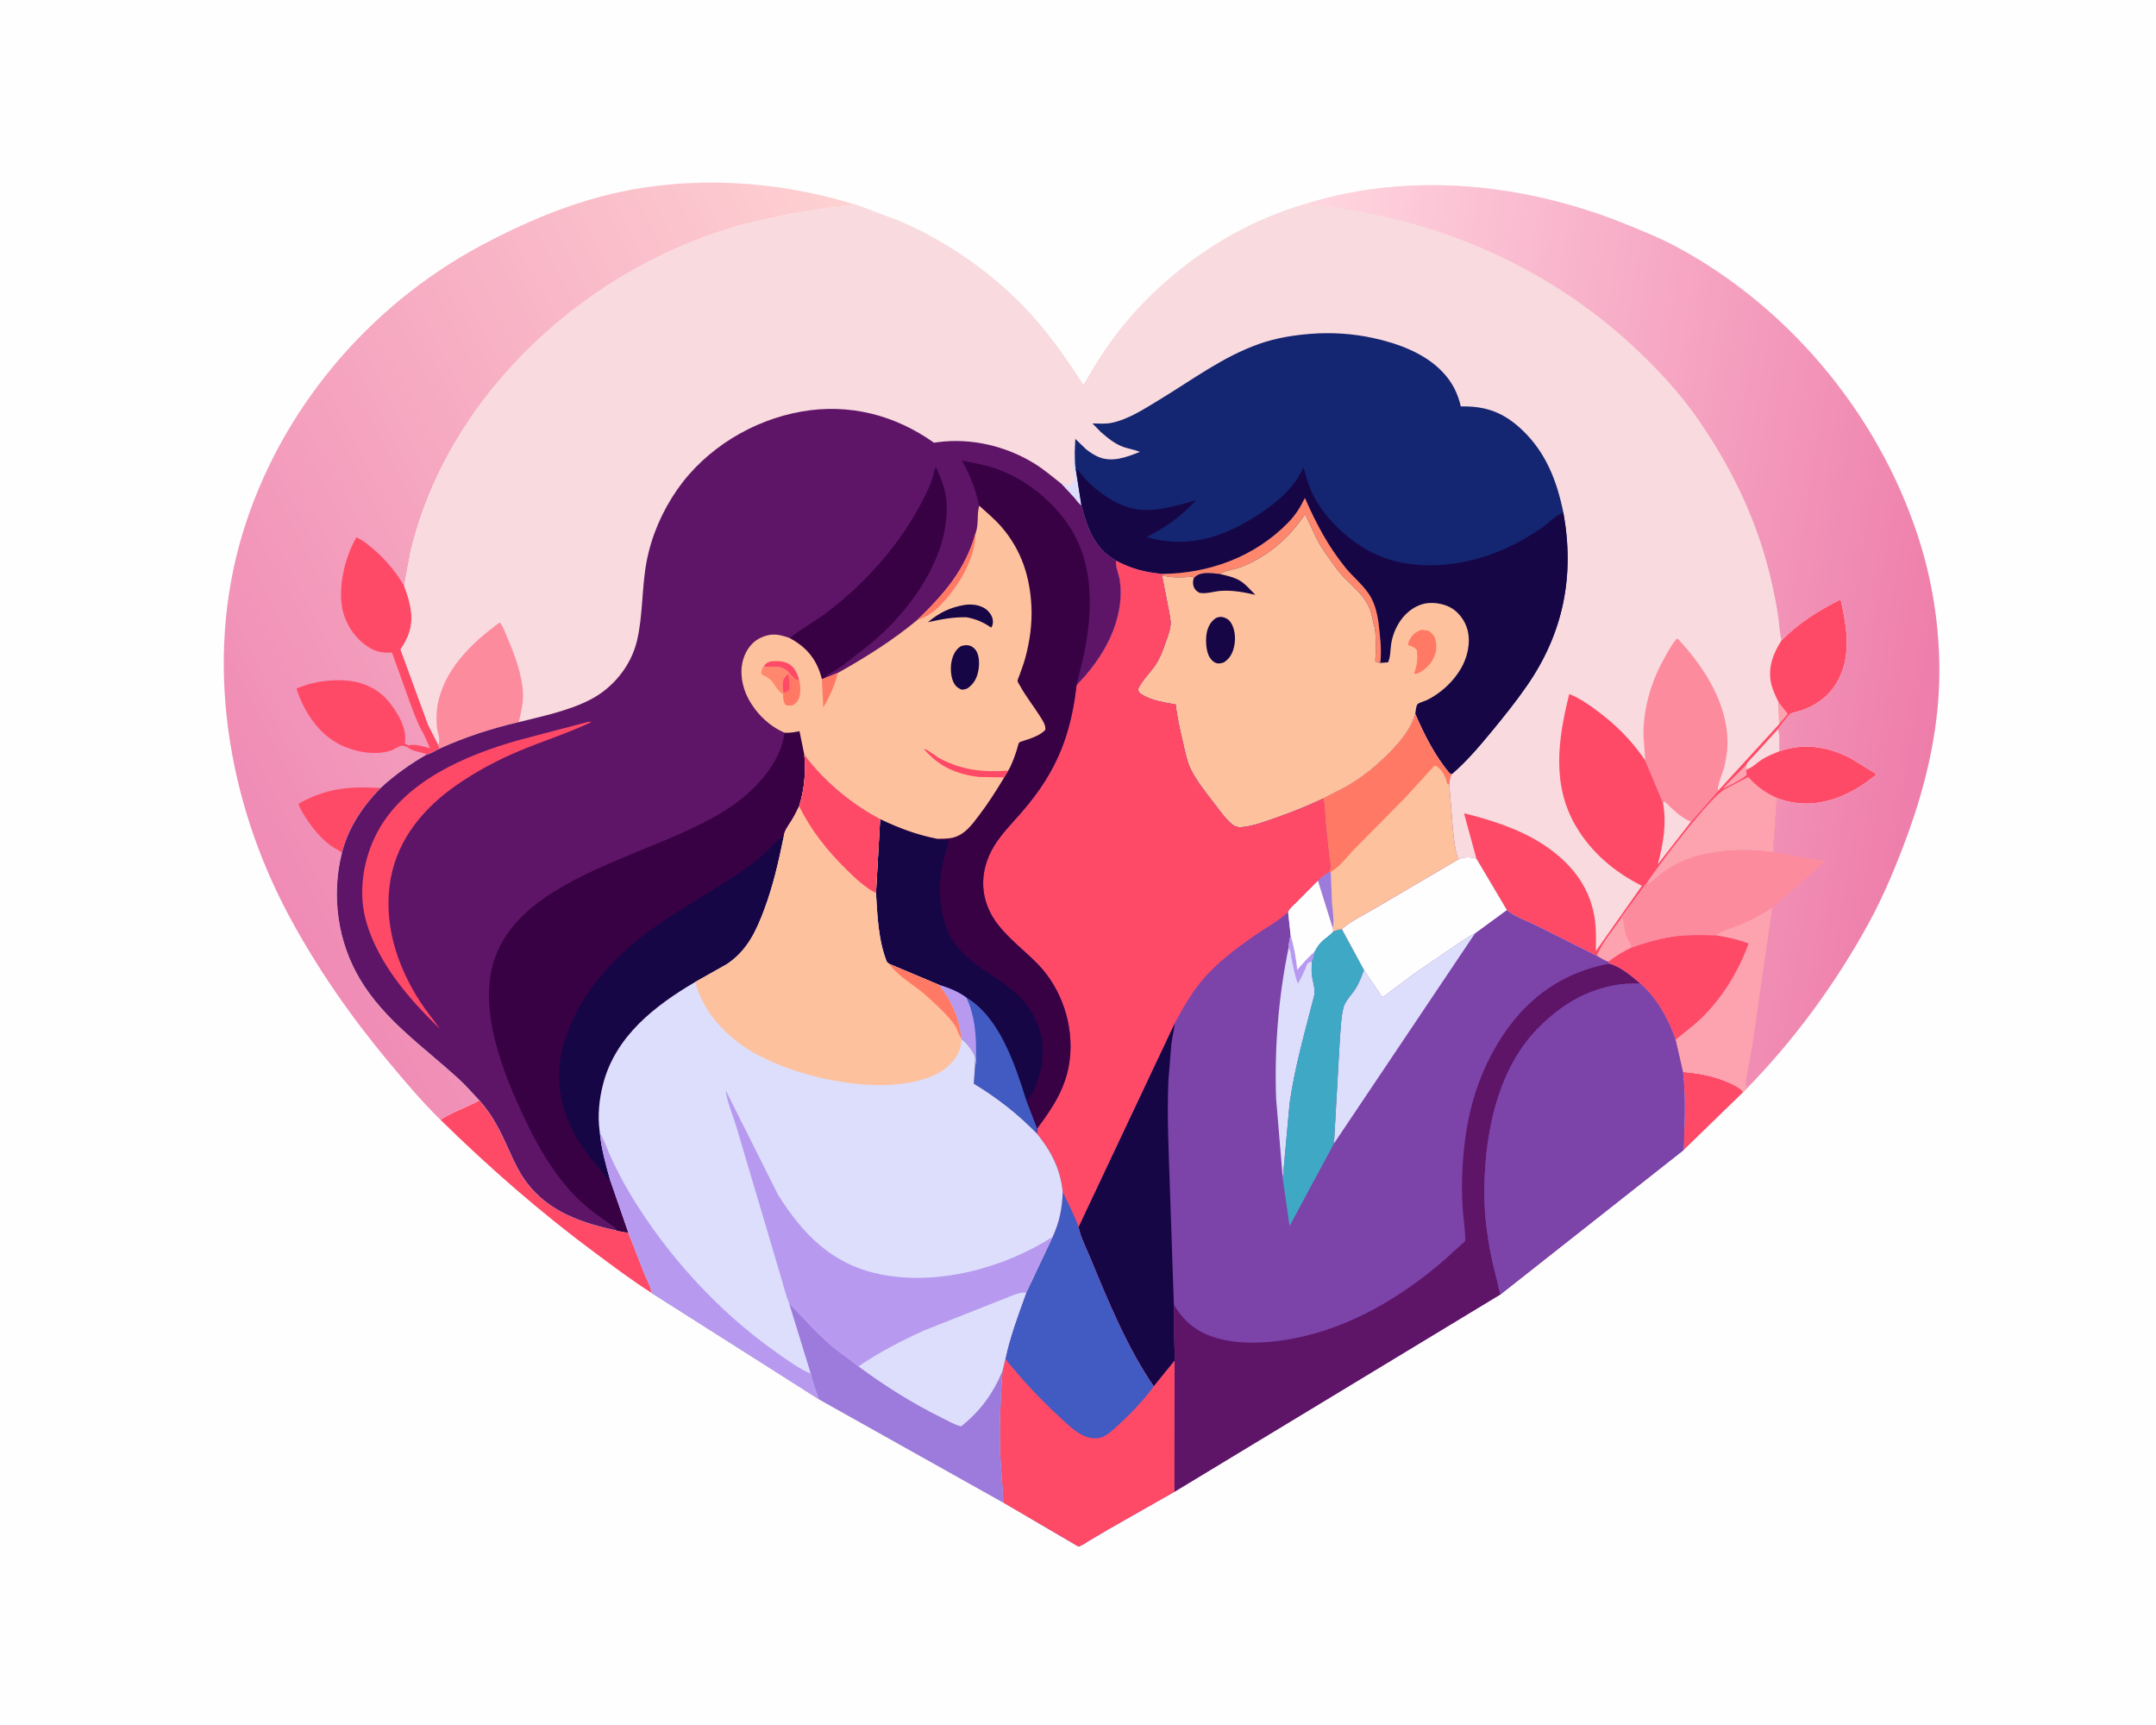 <svg version="1.1" xmlns="http://www.w3.org/2000/svg" style="display: block;" viewBox="0 0 2048 1638" width="1280" height="1024">
<defs>
	<linearGradient id="Gradient1" gradientUnits="userSpaceOnUse" x1="219.806" y1="760.731" x2="912.197" y2="401.603">
		<stop class="stop0" offset="0" stop-opacity="1" stop-color="rgb(240,139,181)"/>
		<stop class="stop1" offset="1" stop-opacity="1" stop-color="rgb(254,209,210)"/>
	</linearGradient>
	<linearGradient id="Gradient2" gradientUnits="userSpaceOnUse" x1="1842.05" y1="654.32" x2="1190.35" y2="548.697">
		<stop class="stop0" offset="0" stop-opacity="1" stop-color="rgb(238,125,170)"/>
		<stop class="stop1" offset="1" stop-opacity="1" stop-color="rgb(255,214,224)"/>
	</linearGradient>
</defs>
<path transform="translate(0,0)" fill="rgb(254,254,254)" d="M -0 -0 L 2048 0 L 2048 1638 L -0 1638 L -0 -0 z"/>
<path transform="translate(0,0)" fill="rgb(254,74,103)" d="M 1598.59 1017.9 C 1613.69 1019.08 1627.31 1021.56 1641.33 1027.61 C 1645.76 1029.52 1651.41 1032.06 1654.79 1035.58 C 1655.37 1036.19 1655.45 1036.51 1655.75 1037.2 L 1599.37 1092.01 C 1600.03 1067.34 1601.53 1042.47 1598.59 1017.9 z"/>
<path transform="translate(0,0)" fill="rgb(254,74,103)" d="M 418.34 1063.31 C 430.098 1055.75 443.242 1051.59 455.38 1044.96 C 468.092 1059 475.626 1074.68 483.288 1091.75 C 488.005 1102.26 492.77 1112.76 499.644 1122.08 C 520.861 1150.86 552.701 1161.37 586.122 1168.69 L 596.909 1170.65 L 612.358 1210.18 C 614.197 1214.74 618.925 1223.09 618.839 1227.76 C 600.568 1216.2 583.26 1203.08 565.9 1190.23 C 513.505 1151.46 464.829 1108.94 418.34 1063.31 z"/>
<path transform="translate(0,0)" fill="url(#Gradient1)" d="M 418.34 1063.31 C 400.856 1046.22 384.994 1027.42 369.364 1008.65 C 333.615 965.732 301.858 920.286 275.29 871.072 C 216.015 761.27 193.869 628.237 230.144 507.443 C 265.232 390.6 349.129 290.76 456.586 233.19 C 496.001 212.073 537.961 194.024 581.617 183.796 C 655.8 166.416 736.552 171.089 809.131 193.139 L 808.014 193.991 C 804.199 196.677 792.649 196.466 787.723 197.094 L 751.394 202.775 L 709.266 212.182 C 560.913 250.989 425.489 372.585 389.791 524.656 L 383.969 556.388 C 389.94 572.04 394.235 588.725 387.129 604.838 C 385.294 608.999 383.08 612.916 380.477 616.647 L 406.628 688.037 L 416.38 707.239 L 417.674 710.798 C 414.385 712.35 408.711 716.018 405.305 716.445 C 389.823 725.337 374.628 736.061 361.552 748.238 C 344.582 765.525 330.797 785.961 324.812 809.782 C 314.631 850.227 320.604 894.106 342.114 930.047 C 365.244 968.695 402.349 994.066 434.929 1023.78 C 442.139 1030.35 448.737 1037.82 455.38 1044.96 C 443.242 1051.59 430.098 1055.75 418.34 1063.31 z"/>
<path transform="translate(0,0)" fill="rgb(254,74,103)" d="M 324.812 809.782 C 321.566 807.038 317.282 805.352 313.827 802.764 C 303.729 795.202 295.17 784.265 288.626 773.559 C 286.848 770.648 284.146 766.5 283.63 763.138 C 310.137 748.263 331.762 746.525 361.552 748.238 C 344.582 765.525 330.797 785.961 324.812 809.782 z"/>
<path transform="translate(0,0)" fill="rgb(254,74,103)" d="M 402.371 696.775 C 397.935 689.893 394.812 681.1 391.749 673.473 L 372.313 619.479 C 365.211 620.327 358.059 619.118 351.824 615.503 C 338.925 608.024 329.307 594.753 325.719 580.314 C 320.461 559.153 327.438 528.687 338.604 510.119 C 342.099 511.862 345.231 513.789 348.339 516.157 C 362.949 527.289 374.622 540.633 383.969 556.388 C 389.94 572.04 394.235 588.725 387.129 604.838 C 385.294 608.999 383.08 612.916 380.477 616.647 L 406.628 688.037 L 416.38 707.239 L 417.674 710.798 C 414.385 712.35 408.711 716.018 405.305 716.445 C 400.048 713.647 391.354 713.67 387.013 709.459 C 385.782 709.1 383.162 707.937 382 707.995 C 379.469 708.12 374.075 711.875 371 712.818 C 355.302 717.634 336.23 713.874 321.917 706.461 C 301.893 696.092 288.32 674.77 281.587 653.787 C 296.961 647.171 314.373 644.686 331 646.391 C 346.197 647.949 360.067 654.713 369.671 666.672 C 377.895 676.913 386.504 691.236 384.672 704.858 L 384.5 705.969 L 387.87 707.781 C 394.16 706.061 402.37 708.911 408.515 710.445 L 402.371 696.775 z"/>
<path transform="translate(0,0)" fill="rgb(249,218,222)" d="M 1244.48 192.163 C 1342.32 162.849 1449.07 174.562 1542.92 212.19 C 1560.06 219.062 1577.27 226.055 1593.54 234.833 C 1703.73 294.277 1789.92 400.843 1825.47 520.791 C 1840.18 570.388 1845.51 624.666 1840.1 676.093 C 1835.38 721.046 1823.07 764.409 1806.82 806.436 C 1797.66 830.154 1787.56 853.688 1775.37 876.031 C 1744.3 932.965 1704.59 987.331 1659.17 1033.72 L 1655.75 1037.2 C 1655.45 1036.51 1655.37 1036.19 1654.79 1035.58 C 1651.41 1032.06 1645.76 1029.52 1641.33 1027.61 C 1627.31 1021.56 1613.69 1019.08 1598.59 1017.9 C 1601.53 1042.47 1600.03 1067.34 1599.37 1092.01 L 1425.39 1229.15 L 1115.51 1416.74 L 1052.65 1452.46 L 1034.73 1463.05 C 1031.58 1464.94 1027.94 1467.71 1024.42 1468.68 L 953.231 1426.99 L 777.91 1328.76 L 618.839 1227.76 C 618.925 1223.09 614.197 1214.74 612.358 1210.18 L 596.909 1170.65 L 586.122 1168.69 C 552.701 1161.37 520.861 1150.86 499.644 1122.08 C 492.77 1112.76 488.005 1102.26 483.288 1091.75 C 475.626 1074.68 468.092 1059 455.38 1044.96 C 448.737 1037.82 442.139 1030.35 434.929 1023.78 C 402.349 994.066 365.244 968.695 342.114 930.047 C 320.604 894.106 314.631 850.227 324.812 809.782 C 330.797 785.961 344.582 765.525 361.552 748.238 C 374.628 736.061 389.823 725.337 405.305 716.445 C 408.711 716.018 414.385 712.35 417.674 710.798 L 416.38 707.239 L 406.628 688.037 L 380.477 616.647 C 383.08 612.916 385.294 608.999 387.129 604.838 C 394.235 588.725 389.94 572.04 383.969 556.388 L 389.791 524.656 C 425.489 372.585 560.913 250.989 709.266 212.182 L 751.394 202.775 L 787.723 197.094 C 792.649 196.466 804.199 196.677 808.014 193.991 L 809.131 193.139 L 810.408 193.408 C 815.163 194.468 819.879 196.782 824.491 198.384 L 855 209.892 C 902.154 230.146 947.018 262.114 981.296 300.44 C 999.188 320.445 1014.6 342.794 1029.19 365.258 C 1039.53 347.284 1050.41 329.799 1063.3 313.5 C 1108.51 256.305 1173.82 211.368 1244.48 192.163 z"/>
<path transform="translate(0,0)" fill="rgb(221,222,252)" d="M 1008.23 459.277 L 1010.46 458.513 L 1014 462.5 C 1016.76 460.99 1018.87 458.219 1021 455.929 C 1020.85 453.79 1020.82 451.529 1020.25 449.46 C 1018.51 443.236 1020.12 435.16 1020.93 428.71 C 1021.14 433.711 1020.75 439.729 1021.75 444.572 L 1027.28 479.856 C 1024.64 478.334 1022.66 474.989 1020.64 472.672 L 1008.23 459.277 z"/>
<path transform="translate(0,0)" fill="rgb(253,139,158)" d="M 416.38 707.239 C 418.908 702.382 415.472 695.706 415.033 690.346 C 414.529 684.211 414.451 677.371 415.377 671.292 C 420.613 636.916 447.827 610.388 474.73 590.997 L 475.771 592.253 C 478.282 595.782 480.129 601.289 481.878 605.313 C 488.787 621.206 496.354 641.632 496.828 659.066 C 497.069 667.929 494.712 677.053 492.843 685.666 C 466.603 691.805 442.236 699.702 417.674 710.798 L 416.38 707.239 z"/>
<path transform="translate(0,0)" fill="rgb(253,139,158)" d="M 1562.79 721.988 C 1562.51 712.518 1560.92 702.983 1561.19 693.523 C 1561.9 668.893 1569.35 645.385 1581.43 624.009 C 1584.51 618.559 1587.9 612.111 1592 607.362 C 1592.53 606.741 1592.82 606.576 1593.41 606.144 C 1619.06 633.376 1642.06 669.212 1640.94 707.943 C 1640.74 714.832 1639.4 721.733 1637.84 728.439 C 1636.84 732.729 1630.37 747.486 1632.27 750.697 L 1606.35 780.172 C 1597.25 776.97 1588.27 767.896 1581.49 761.173 L 1579.52 761.722 L 1562.79 721.988 z"/>
<path transform="translate(0,0)" fill="rgb(254,74,103)" d="M 1692.32 608.017 C 1709.15 591.06 1727.2 579.883 1748.4 569.176 C 1754.52 595.937 1759.39 624.703 1743.93 649.458 C 1735.93 662.271 1724.13 670.286 1710 674.946 C 1707.96 675.62 1702.52 676.532 1701.01 677.708 C 1696.82 680.979 1692.56 688.146 1688.93 692.306 C 1691.23 698.079 1690.19 707.079 1690.27 713.346 C 1713.94 705.309 1735.25 708.676 1757.37 719.683 L 1782.01 734.797 L 1781.93 735.797 C 1761.04 752.93 1736.09 765.159 1708.5 762.686 C 1701.59 762.066 1694.36 760.314 1687.93 757.734 L 1684.3 809.195 C 1649.41 804.787 1607.31 806.951 1578.3 829.536 C 1574.53 832.47 1568.01 839.233 1563.47 839.642 L 1541.85 869.01 C 1541.43 869.647 1540.61 870.201 1540.65 870.966 C 1541.46 872.33 1541.99 873.369 1542.27 874.956 C 1543.01 879.156 1543.24 883.56 1544.67 887.607 C 1546.12 891.719 1548.57 895.465 1550.2 899.534 C 1542.18 903.366 1534.91 907.763 1527.86 913.17 C 1524.19 912.309 1520.14 909.423 1516.8 907.605 L 1459.75 879.012 C 1450.53 874.518 1439.36 870.646 1431.39 864.207 L 1402.47 815.451 L 1390.8 772.755 L 1391.77 772.481 C 1415.82 778.527 1440.45 786.354 1461.74 799.272 C 1486.04 814.022 1506.22 835.071 1513.05 863.396 L 1513.41 864.925 C 1516.5 877.504 1516.12 890.304 1515.87 903.153 L 1559.66 841.132 C 1533.9 828.262 1512.02 809.897 1497.22 784.99 C 1473.65 745.323 1479.97 701.433 1490.67 658.997 C 1499.2 662.291 1507.63 667.995 1515.04 673.366 C 1533.86 687.001 1549.76 702.709 1562.79 721.988 L 1579.52 761.722 L 1581.49 761.173 C 1588.27 767.896 1597.25 776.97 1606.35 780.172 L 1632.27 750.697 L 1690.03 687.604 L 1689.58 666.891 C 1686.69 660.919 1683.73 655.091 1682.35 648.555 C 1679.21 633.627 1684.36 620.376 1692.32 608.017 z"/>
<path transform="translate(0,0)" fill="rgb(253,162,175)" d="M 1689.58 666.891 L 1698.26 677.815 L 1690.03 687.604 L 1689.58 666.891 z"/>
<path transform="translate(0,0)" fill="rgb(253,162,175)" d="M 1658.77 726.219 L 1658.99 730.765 C 1658.71 732.576 1658.99 734.193 1659.2 736 C 1652.74 740.881 1643.61 745.941 1636.04 748.945 L 1658.77 726.219 z"/>
<path transform="translate(0,0)" fill="rgb(249,218,222)" d="M 1688.93 692.306 C 1691.23 698.079 1690.19 707.079 1690.27 713.346 C 1684.69 715.572 1679 717.836 1673.9 721.035 C 1668.79 724.238 1664.81 728.821 1658.99 730.765 L 1658.77 726.219 C 1660.57 722.736 1664.95 718.834 1667.62 715.839 L 1688.93 692.306 z"/>
<path transform="translate(0,0)" fill="rgb(253,162,175)" d="M 1540.65 870.966 C 1541.46 872.33 1541.99 873.369 1542.27 874.956 C 1543.01 879.156 1543.24 883.56 1544.67 887.607 C 1546.12 891.719 1548.57 895.465 1550.2 899.534 C 1542.18 903.366 1534.91 907.763 1527.86 913.17 C 1524.19 912.309 1520.14 909.423 1516.8 907.605 C 1521.94 895.046 1532.81 882.197 1540.65 870.966 z"/>
<path transform="translate(0,0)" fill="rgb(249,218,222)" d="M 1579.52 761.722 L 1581.49 761.173 C 1588.27 767.896 1597.25 776.97 1606.35 780.172 L 1574.79 820.648 C 1579.93 801.505 1583.44 781.433 1579.52 761.722 z"/>
<path transform="translate(0,0)" fill="rgb(253,162,175)" d="M 1563.47 839.642 C 1573.78 823.645 1625.6 755.117 1638.81 749.246 L 1660.68 737.691 C 1668.84 747.056 1676.76 752.451 1687.93 757.734 L 1684.3 809.195 C 1649.41 804.787 1607.31 806.951 1578.3 829.536 C 1574.53 832.47 1568.01 839.233 1563.47 839.642 z"/>
<path transform="translate(0,0)" fill="url(#Gradient2)" d="M 1244.48 192.163 C 1342.32 162.849 1449.07 174.562 1542.92 212.19 C 1560.06 219.062 1577.27 226.055 1593.54 234.833 C 1703.73 294.277 1789.92 400.843 1825.47 520.791 C 1840.18 570.388 1845.51 624.666 1840.1 676.093 C 1835.38 721.046 1823.07 764.409 1806.82 806.436 C 1797.66 830.154 1787.56 853.688 1775.37 876.031 C 1744.3 932.965 1704.59 987.331 1659.17 1033.72 L 1655.75 1037.2 C 1655.45 1036.51 1655.37 1036.19 1654.79 1035.58 C 1651.41 1032.06 1645.76 1029.52 1641.33 1027.61 C 1627.31 1021.56 1613.69 1019.08 1598.59 1017.9 L 1591.6 987.363 C 1584.41 967.142 1574.25 948.433 1558.07 934.031 C 1549.21 926.588 1539.8 918.289 1528.47 915.093 L 1527.86 913.17 C 1534.91 907.763 1542.18 903.366 1550.2 899.534 C 1548.57 895.465 1546.12 891.719 1544.67 887.607 C 1543.24 883.56 1543.01 879.156 1542.27 874.956 C 1541.99 873.369 1541.46 872.33 1540.65 870.966 C 1540.61 870.201 1541.43 869.647 1541.85 869.01 L 1563.47 839.642 C 1568.01 839.233 1574.53 832.47 1578.3 829.536 C 1607.31 806.951 1649.41 804.787 1684.3 809.195 L 1687.93 757.734 C 1694.36 760.314 1701.59 762.066 1708.5 762.686 C 1736.09 765.159 1761.04 752.93 1781.93 735.797 L 1782.01 734.797 L 1757.37 719.683 C 1735.25 708.676 1713.94 705.309 1690.27 713.346 C 1690.19 707.079 1691.23 698.079 1688.93 692.306 C 1692.56 688.146 1696.82 680.979 1701.01 677.708 C 1702.52 676.532 1707.96 675.62 1710 674.946 C 1724.13 670.286 1735.93 662.271 1743.93 649.458 C 1759.39 624.703 1754.52 595.937 1748.4 569.176 C 1727.2 579.883 1709.15 591.06 1692.32 608.017 C 1690.49 600.98 1690.2 593.375 1689.24 586.16 C 1687.88 575.942 1685.75 565.721 1683.54 555.656 C 1671.11 498.994 1647.6 448.724 1615.04 401 C 1596.12 373.27 1572.95 348.261 1548.17 325.726 C 1476.24 260.325 1387.66 218.094 1292.01 200.853 L 1277 198.34 C 1274.7 197.704 1272.63 197.837 1270.5 197.305 C 1262.89 195.401 1255.46 195.365 1247.5 195.386 L 1244.48 192.163 z"/>
<path transform="translate(0,0)" fill="rgb(253,162,175)" d="M 1683.47 861.671 L 1664.98 989.886 L 1659.92 1018.38 C 1659 1023.72 1657.22 1028.38 1659.17 1033.72 L 1655.75 1037.2 C 1655.45 1036.51 1655.37 1036.19 1654.79 1035.58 C 1651.41 1032.06 1645.76 1029.52 1641.33 1027.61 C 1627.31 1021.56 1613.69 1019.08 1598.59 1017.9 L 1591.6 987.363 C 1599.14 980.949 1607.15 975.306 1614.38 968.496 C 1635.25 948.836 1651.3 922.808 1660.95 895.96 C 1650.7 892.101 1640.56 889.81 1629.73 888.126 C 1635.88 883.323 1645.93 881.083 1653.19 878.004 C 1663.72 873.536 1674.07 868.214 1683.47 861.671 z"/>
<path transform="translate(0,0)" fill="rgb(254,74,103)" d="M 1550.2 899.534 C 1564.46 894.666 1578.41 890.475 1593.47 888.772 C 1605.51 887.41 1617.65 887.871 1629.73 888.126 C 1640.56 889.81 1650.7 892.101 1660.95 895.96 C 1651.3 922.808 1635.25 948.836 1614.38 968.496 C 1607.15 975.306 1599.14 980.949 1591.6 987.363 C 1584.41 967.142 1574.25 948.433 1558.07 934.031 C 1549.21 926.588 1539.8 918.289 1528.47 915.093 L 1527.86 913.17 C 1534.91 907.763 1542.18 903.366 1550.2 899.534 z"/>
<path transform="translate(0,0)" fill="rgb(253,139,158)" d="M 1563.47 839.642 C 1568.01 839.233 1574.53 832.47 1578.3 829.536 C 1607.31 806.951 1649.41 804.787 1684.3 809.195 L 1733.89 817.943 L 1683.47 861.671 C 1674.07 868.214 1663.72 873.536 1653.19 878.004 C 1645.93 881.083 1635.88 883.323 1629.73 888.126 C 1617.65 887.871 1605.51 887.41 1593.47 888.772 C 1578.41 890.475 1564.46 894.666 1550.2 899.534 C 1548.57 895.465 1546.12 891.719 1544.67 887.607 C 1543.24 883.56 1543.01 879.156 1542.27 874.956 C 1541.99 873.369 1541.46 872.33 1540.65 870.966 C 1540.61 870.201 1541.43 869.647 1541.85 869.01 L 1563.47 839.642 z"/>
<path transform="translate(0,0)" fill="rgb(20,37,113)" d="M 1045.63 410.077 L 1037.73 401.954 C 1043.48 402.082 1049.86 402.605 1055.5 401.499 C 1071.66 398.333 1087.18 388.028 1101.15 379.584 C 1132.33 360.742 1161.9 338.321 1196.66 326.243 C 1212.21 320.836 1228.13 318.226 1244.5 316.921 C 1264.46 315.331 1284.57 316.566 1304.15 320.8 C 1327.7 325.888 1353.32 335.188 1370.26 353.053 C 1379.44 362.738 1384.59 372.897 1387.65 385.843 C 1411.62 385.306 1428.62 391.617 1446.26 408.5 C 1468.66 429.945 1479 456.854 1485.04 486.691 C 1495.92 546.507 1485.18 601.009 1450.35 651.218 C 1439.93 666.245 1428.51 680.474 1416.88 694.578 C 1405.29 708.639 1392.86 723.291 1378.98 735.121 L 1377.11 734.408 C 1363.19 718.125 1352.75 697.357 1344.36 677.793 C 1340.23 692.543 1330.25 704.148 1319.68 714.852 C 1307.11 727.587 1293.76 738.5 1278.1 747.309 L 1257.08 758.158 L 1257.07 758.214 C 1241.31 765.628 1225.57 771.885 1209.09 777.542 C 1200.17 780.603 1190.86 784.106 1181.45 785.256 C 1176.91 785.812 1173.65 785.536 1170.1 782.521 C 1163.66 777.064 1158.29 769.255 1153.14 762.567 C 1145.48 752.606 1136.66 741.754 1131.11 730.465 C 1127.44 723.013 1125.74 713.853 1123.89 705.794 C 1121.09 693.628 1118.07 681.395 1116.81 668.959 C 1106.9 667.098 1094.16 665.282 1085.5 659.949 C 1082.7 658.228 1081.66 657.673 1080.96 654.5 C 1084.12 646.934 1092.22 639.047 1097.04 632.101 C 1101.44 625.764 1104.2 618.754 1106.69 611.493 C 1108.61 605.904 1111.31 599.452 1111.87 593.555 C 1112.33 588.798 1110.93 583.411 1110.12 578.747 L 1103.71 546.127 L 1103.62 544.911 C 1086.99 543.158 1075.25 540.273 1060.32 532.432 C 1059.2 531.545 1059.71 531.886 1058.52 531.174 C 1039.13 519.588 1032.72 500.583 1027.28 479.856 L 1021.75 444.572 C 1020.75 439.729 1021.14 433.711 1020.93 428.71 L 1021.46 416.664 L 1031.78 426.606 C 1035.37 429.382 1039.29 432.067 1043.5 433.823 C 1056.68 439.322 1070.49 433.865 1082.82 428.982 C 1078.07 427.019 1072.78 426.224 1067.89 424.579 C 1059.21 421.658 1052.44 415.999 1045.63 410.077 z"/>
<path transform="translate(0,0)" fill="rgb(22,6,70)" d="M 1021.75 444.572 L 1022.38 445.129 C 1024.06 446.63 1025.45 448.097 1026.85 449.86 C 1039.05 465.29 1062 481.949 1082 483.825 C 1100.6 485.57 1118.63 480.03 1136.24 474.805 C 1122.27 489.963 1107.36 500.723 1089.02 509.919 C 1120.53 519.092 1151.13 513.652 1179.71 497.927 C 1202.01 485.651 1227.98 467.828 1238.15 443.555 C 1240.59 452.103 1242.99 461.202 1246.95 469.211 C 1257.87 491.327 1278.62 511.13 1300.13 522.95 C 1332.81 540.905 1373.29 539.604 1408.1 529.067 C 1428.45 522.907 1446.83 513.17 1464.4 501.314 C 1470.7 497.063 1477.98 488.997 1485.04 486.691 C 1495.92 546.507 1485.18 601.009 1450.35 651.218 C 1439.93 666.245 1428.51 680.474 1416.88 694.578 C 1405.29 708.639 1392.86 723.291 1378.98 735.121 L 1377.11 734.408 C 1363.19 718.125 1352.75 697.357 1344.36 677.793 C 1344.64 675.697 1345.13 670.042 1346.62 668.5 C 1347.78 667.306 1353.23 665.744 1355 664.904 C 1368.12 658.663 1380.16 647.616 1387.55 635.106 C 1393.95 624.278 1397.33 609.867 1393.83 597.5 C 1391.46 589.094 1385.31 580.696 1377.52 576.644 C 1369.78 572.619 1358.68 571.128 1350.31 573.896 C 1334.21 579.222 1324 595.32 1321.5 611.439 C 1320.63 617.042 1320.97 623.794 1318.5 628.902 L 1311.13 629.469 C 1309.14 629.228 1308.05 628.914 1306.36 627.843 C 1307.04 617.574 1307.3 607.085 1306.02 596.861 C 1303.99 590.307 1303.41 583.633 1300.73 577.192 C 1295.93 565.641 1285.13 556.898 1276.56 548.096 C 1272.02 543.435 1268.29 538.268 1264.51 532.994 C 1259.75 526.363 1254.94 519.602 1251.12 512.381 L 1239.71 488.177 C 1224.53 511.079 1203.93 528.785 1178.1 538.678 C 1172.09 540.979 1163.78 541.628 1158.66 544.957 C 1151.51 544.416 1141.66 542.456 1135.7 547.308 L 1134.02 548.894 L 1132.71 547.497 C 1123.93 548.328 1112.07 549.012 1103.71 546.127 L 1103.62 544.911 C 1086.99 543.158 1075.25 540.273 1060.32 532.432 C 1059.2 531.545 1059.71 531.886 1058.52 531.174 C 1039.13 519.588 1032.72 500.583 1027.28 479.856 L 1021.75 444.572 z"/>
<path transform="translate(0,0)" fill="rgb(254,135,110)" d="M 1103.62 544.911 C 1148.62 544.493 1191.92 528.694 1223.69 496.085 C 1230.56 489.03 1235.25 481.562 1239.52 472.713 C 1250.08 496.722 1261.46 518.52 1278.1 538.98 C 1285.79 548.425 1296.85 556.961 1302.5 567.605 C 1306.49 575.125 1308.1 582.341 1309.42 590.693 C 1310.81 602.768 1312.75 617.488 1311.13 629.469 C 1309.14 629.228 1308.05 628.914 1306.36 627.843 C 1307.04 617.574 1307.3 607.085 1306.02 596.861 C 1303.99 590.307 1303.41 583.633 1300.73 577.192 C 1295.93 565.641 1285.13 556.898 1276.56 548.096 C 1272.02 543.435 1268.29 538.268 1264.51 532.994 C 1259.75 526.363 1254.94 519.602 1251.12 512.381 L 1239.71 488.177 C 1224.53 511.079 1203.93 528.785 1178.1 538.678 C 1172.09 540.979 1163.78 541.628 1158.66 544.957 C 1151.51 544.416 1141.66 542.456 1135.7 547.308 L 1134.02 548.894 L 1132.71 547.497 C 1123.93 548.328 1112.07 549.012 1103.71 546.127 L 1103.62 544.911 z"/>
<path transform="translate(0,0)" fill="rgb(254,193,157)" d="M 1158.66 544.957 C 1163.78 541.628 1172.09 540.979 1178.1 538.678 C 1203.93 528.785 1224.53 511.079 1239.71 488.177 L 1251.12 512.381 C 1254.94 519.602 1259.75 526.363 1264.51 532.994 C 1268.29 538.268 1272.02 543.435 1276.56 548.096 C 1285.13 556.898 1295.93 565.641 1300.73 577.192 C 1303.41 583.633 1303.99 590.307 1306.02 596.861 C 1307.3 607.085 1307.04 617.574 1306.36 627.843 C 1308.05 628.914 1309.14 629.228 1311.13 629.469 L 1318.5 628.902 C 1320.97 623.794 1320.63 617.042 1321.5 611.439 C 1324 595.32 1334.21 579.222 1350.31 573.896 C 1358.68 571.128 1369.78 572.619 1377.52 576.644 C 1385.31 580.696 1391.46 589.094 1393.83 597.5 C 1397.33 609.867 1393.95 624.278 1387.55 635.106 C 1380.16 647.616 1368.12 658.663 1355 664.904 C 1353.23 665.744 1347.78 667.306 1346.62 668.5 C 1345.13 670.042 1344.64 675.697 1344.36 677.793 C 1340.23 692.543 1330.25 704.148 1319.68 714.852 C 1307.11 727.587 1293.76 738.5 1278.1 747.309 L 1257.08 758.158 L 1257.07 758.214 C 1241.31 765.628 1225.57 771.885 1209.09 777.542 C 1200.17 780.603 1190.86 784.106 1181.45 785.256 C 1176.91 785.812 1173.65 785.536 1170.1 782.521 C 1163.66 777.064 1158.29 769.255 1153.14 762.567 C 1145.48 752.606 1136.66 741.754 1131.11 730.465 C 1127.44 723.013 1125.74 713.853 1123.89 705.794 C 1121.09 693.628 1118.07 681.395 1116.81 668.959 C 1106.9 667.098 1094.16 665.282 1085.5 659.949 C 1082.7 658.228 1081.66 657.673 1080.96 654.5 C 1084.12 646.934 1092.22 639.047 1097.04 632.101 C 1101.44 625.764 1104.2 618.754 1106.69 611.493 C 1108.61 605.904 1111.31 599.452 1111.87 593.555 C 1112.33 588.798 1110.93 583.411 1110.12 578.747 L 1103.71 546.127 C 1112.07 549.012 1123.93 548.328 1132.71 547.497 L 1134.02 548.894 L 1135.7 547.308 C 1141.66 542.456 1151.51 544.416 1158.66 544.957 z"/>
<path transform="translate(0,0)" fill="rgb(255,121,100)" d="M 1350.03 598.046 C 1352.58 598.09 1355.01 598.606 1357.5 599.08 C 1359.26 600.648 1361.23 602.383 1362.42 604.451 C 1364.55 608.139 1364.84 615.951 1363.6 620.05 C 1360.91 628.942 1355.5 634.749 1347.5 639.055 L 1344.5 639.993 L 1343.34 639 C 1346.31 631.548 1346.7 625.441 1345.96 617.5 C 1343.84 614.618 1341.95 613.913 1338.66 612.888 L 1337.48 612.528 C 1337.63 610.78 1338.1 609.322 1338.85 607.748 C 1341.31 602.612 1344.83 599.994 1350.03 598.046 z"/>
<path transform="translate(0,0)" fill="rgb(22,6,70)" d="M 1134.02 548.894 L 1135.7 547.308 C 1141.66 542.456 1151.51 544.416 1158.66 544.957 C 1164.91 546.433 1171.2 547.686 1176.88 550.794 C 1182.69 553.975 1187.82 560.121 1192.47 564.819 C 1181.53 562.246 1170.79 560.221 1159.5 561.029 C 1153.49 561.46 1145.85 564.009 1140 562.952 C 1138.08 562.604 1135.48 560.215 1134.58 558.541 C 1133.02 555.629 1132.89 551.935 1134.02 548.894 z"/>
<path transform="translate(0,0)" fill="rgb(22,6,70)" d="M 1155.59 586.5 C 1157.24 585.992 1158.88 585.538 1160.63 585.773 C 1163.77 586.196 1166.86 587.882 1168.74 590.462 C 1173.18 596.563 1173.92 606.232 1172.38 613.402 C 1170.95 620.141 1168.42 625.119 1162.5 628.989 C 1160.55 629.603 1158.64 630.208 1156.58 629.874 C 1153.2 629.325 1150.77 626.852 1149.02 624.045 C 1145.4 618.234 1144.92 606.276 1146.55 599.639 C 1147.92 594.105 1150.66 589.454 1155.59 586.5 z"/>
<path transform="translate(0,0)" fill="rgb(124,67,169)" d="M 1060.32 532.432 C 1075.25 540.273 1086.99 543.158 1103.62 544.911 L 1103.71 546.127 L 1110.12 578.747 C 1110.93 583.411 1112.33 588.798 1111.87 593.555 C 1111.31 599.452 1108.61 605.904 1106.69 611.493 C 1104.2 618.754 1101.44 625.764 1097.04 632.101 C 1092.22 639.047 1084.12 646.934 1080.96 654.5 C 1081.66 657.673 1082.7 658.228 1085.5 659.949 C 1094.16 665.282 1106.9 667.098 1116.81 668.959 C 1118.07 681.395 1121.09 693.628 1123.89 705.794 C 1125.74 713.853 1127.44 723.013 1131.11 730.465 C 1136.66 741.754 1145.48 752.606 1153.14 762.567 C 1158.29 769.255 1163.66 777.064 1170.1 782.521 C 1173.65 785.536 1176.91 785.812 1181.45 785.256 C 1190.86 784.106 1200.17 780.603 1209.09 777.542 C 1225.57 771.885 1241.31 765.628 1257.07 758.214 L 1257.08 758.158 L 1278.1 747.309 C 1293.76 738.5 1307.11 727.587 1319.68 714.852 C 1330.25 704.148 1340.23 692.543 1344.36 677.793 C 1352.75 697.357 1363.19 718.125 1377.11 734.408 L 1378.98 735.121 C 1377.4 738.231 1376.95 740.81 1376.63 744.267 L 1380.26 789.142 C 1381.34 798.264 1382.16 807.356 1385.16 816.083 C 1391.41 813.417 1396.16 813.607 1402.47 815.451 L 1431.39 864.207 C 1439.36 870.646 1450.53 874.518 1459.75 879.012 L 1516.8 907.605 C 1520.14 909.423 1524.19 912.309 1527.86 913.17 L 1528.47 915.093 C 1539.8 918.289 1549.21 926.588 1558.07 934.031 C 1574.25 948.433 1584.41 967.142 1591.6 987.363 L 1598.59 1017.9 C 1601.53 1042.47 1600.03 1067.34 1599.37 1092.01 L 1425.39 1229.15 L 1115.51 1416.74 L 1052.65 1452.46 L 1034.73 1463.05 C 1031.58 1464.94 1027.94 1467.71 1024.42 1468.68 L 953.231 1426.99 L 950.143 1381.48 C 949.188 1354.61 950.398 1328.63 952.239 1301.84 L 954.961 1290.46 C 959.287 1269.66 967.478 1247.79 974.746 1227.8 L 999.944 1174.54 C 1006.55 1160.2 1008.89 1147.49 1009.5 1131.86 C 1007.46 1110.26 998.318 1092.71 984.743 1076.18 L 985.18 1071.67 C 1000.54 1051.2 1013.16 1031.93 1016.18 1005.85 C 1019.96 973.168 1008.46 938.672 985.48 915.195 C 973.255 902.707 959.274 892.29 948.339 878.483 C 930.322 855.736 929.306 827.758 944.455 803.061 C 951.387 791.76 960.976 782.109 969.663 772.166 C 979.063 761.408 987.592 750.187 994.957 737.929 C 1011.71 710.046 1018.89 682.44 1022.66 650.424 C 1048.39 624.63 1069.03 588.007 1063.67 550.676 C 1063.02 546.16 1058.86 535.974 1060.32 532.432 z"/>
<path transform="translate(0,0)" fill="rgb(221,222,252)" d="M 1223.58 865.913 C 1224.69 862.612 1228.98 859.335 1231.43 856.83 L 1251.96 836.115 L 1266.04 881.066 L 1266.41 884.573 C 1263.67 888.094 1259.62 890.336 1256.33 893.334 C 1253.13 896.257 1250.71 899.934 1248.71 903.747 C 1248.19 905.719 1247.37 911.438 1246.18 912.756 C 1245.96 917.356 1245.65 922.091 1246.26 926.667 C 1247.11 932.988 1249.82 939.712 1248.21 946 C 1239.51 980.19 1229.91 1012.88 1224.99 1048 L 1218.53 1119.08 L 1212.19 1043.44 C 1210.56 995.337 1214.28 947.222 1224.01 900.098 C 1224.05 896 1225.25 891.572 1225.96 887.518 L 1223.58 865.913 z"/>
<path transform="translate(0,0)" fill="rgb(183,154,240)" d="M 1225.96 887.518 C 1229.04 898.125 1231.4 909.846 1232.27 920.859 C 1237.48 914.903 1242.52 908.722 1248.71 903.747 C 1248.19 905.719 1247.37 911.438 1246.18 912.756 L 1241.88 914.825 C 1239.69 921.519 1236.34 927.922 1232.93 934.07 C 1230.16 927.369 1228.21 917.304 1226.75 910 C 1226.19 907.197 1226.32 903.561 1224.75 901.14 L 1224.01 900.098 C 1224.05 896 1225.25 891.572 1225.96 887.518 z"/>
<path transform="translate(0,0)" fill="rgb(254,254,254)" d="M 1223.58 865.913 C 1224.69 862.612 1228.98 859.335 1231.43 856.83 L 1251.96 836.115 L 1266.04 881.066 L 1266.41 884.573 C 1263.67 888.094 1259.62 890.336 1256.33 893.334 C 1253.13 896.257 1250.71 899.934 1248.71 903.747 C 1242.52 908.722 1237.48 914.903 1232.27 920.859 C 1231.4 909.846 1229.04 898.125 1225.96 887.518 L 1223.58 865.913 z"/>
<path transform="translate(0,0)" fill="rgb(221,222,252)" d="M 1295.67 920.978 L 1312.75 946.588 C 1315.9 945.918 1319.12 942.669 1321.7 940.733 L 1343.44 924.474 L 1378.98 900.225 C 1385.89 895.641 1392.91 890.269 1400.39 886.686 L 1401.09 886.363 L 1267.16 1085.88 L 1272.75 986.745 C 1273.61 977.168 1273.78 965.355 1276.38 956.164 C 1278.08 950.143 1284.76 943.693 1288.07 938.181 C 1291.32 932.754 1293.52 926.906 1295.67 920.978 z"/>
<path transform="translate(0,0)" fill="rgb(63,169,197)" d="M 1266.41 884.573 C 1268.94 883.299 1271.91 882.848 1274.66 882.227 L 1295.67 920.978 C 1293.52 926.906 1291.32 932.754 1288.07 938.181 C 1284.76 943.693 1278.08 950.143 1276.38 956.164 C 1273.78 965.355 1273.61 977.168 1272.75 986.745 L 1267.16 1085.88 L 1224.96 1164.3 L 1218.53 1119.08 L 1224.99 1048 C 1229.91 1012.88 1239.51 980.19 1248.21 946 C 1249.82 939.712 1247.11 932.988 1246.26 926.667 C 1245.65 922.091 1245.96 917.356 1246.18 912.756 C 1247.37 911.438 1248.19 905.719 1248.71 903.747 C 1250.71 899.934 1253.13 896.257 1256.33 893.334 C 1259.62 890.336 1263.67 888.094 1266.41 884.573 z"/>
<path transform="translate(0,0)" fill="rgb(254,254,254)" d="M 1385.16 816.083 C 1391.41 813.417 1396.16 813.607 1402.47 815.451 L 1431.39 864.207 L 1401.09 886.363 L 1400.39 886.686 C 1392.91 890.269 1385.89 895.641 1378.98 900.225 L 1343.44 924.474 L 1321.7 940.733 C 1319.12 942.669 1315.9 945.918 1312.75 946.588 L 1295.67 920.978 L 1274.66 882.227 C 1283.28 874.415 1297.59 867.696 1307.67 861.654 L 1385.16 816.083 z"/>
<path transform="translate(0,0)" fill="rgb(254,193,157)" d="M 1257.07 758.214 L 1257.08 758.158 L 1278.1 747.309 C 1293.76 738.5 1307.11 727.587 1319.68 714.852 C 1330.25 704.148 1340.23 692.543 1344.36 677.793 C 1352.75 697.357 1363.19 718.125 1377.11 734.408 L 1378.98 735.121 C 1377.4 738.231 1376.95 740.81 1376.63 744.267 L 1380.26 789.142 C 1381.34 798.264 1382.16 807.356 1385.16 816.083 L 1307.67 861.654 C 1297.59 867.696 1283.28 874.415 1274.66 882.227 C 1271.91 882.848 1268.94 883.299 1266.41 884.573 L 1266.04 881.066 L 1251.96 836.115 C 1255.51 832.671 1258.68 830.098 1263.03 827.714 L 1263.15 827.39 C 1264.95 823.147 1263.1 816.589 1262.55 811.97 L 1259.23 780.458 C 1258.52 773.209 1258.92 765.241 1257.07 758.214 z"/>
<path transform="translate(0,0)" fill="rgb(156,123,221)" d="M 1263.03 827.714 L 1264.1 828.043 L 1265.27 857.728 C 1265.79 864.468 1267.66 874.63 1266.04 881.066 L 1251.96 836.115 C 1255.51 832.671 1258.68 830.098 1263.03 827.714 z"/>
<path transform="translate(0,0)" fill="rgb(255,121,100)" d="M 1257.07 758.214 L 1257.08 758.158 L 1278.1 747.309 C 1293.76 738.5 1307.11 727.587 1319.68 714.852 C 1330.25 704.148 1340.23 692.543 1344.36 677.793 C 1352.75 697.357 1363.19 718.125 1377.11 734.408 L 1378.98 735.121 C 1377.4 738.231 1376.95 740.81 1376.63 744.267 L 1375.24 744.833 C 1374.41 743.484 1374.2 742.484 1373.85 740.979 C 1372.87 736.682 1368.83 730.155 1365.04 727.794 C 1363.69 726.956 1363.62 727.259 1362.16 727.5 L 1334.8 757.427 L 1286.98 805.851 C 1280.09 812.823 1272.47 823.243 1264.1 828.043 L 1263.03 827.714 L 1263.15 827.39 C 1264.95 823.147 1263.1 816.589 1262.55 811.97 L 1259.23 780.458 C 1258.52 773.209 1258.92 765.241 1257.07 758.214 z"/>
<path transform="translate(0,0)" fill="rgb(22,6,70)" d="M 1115.76 971.759 L 1115.72 972.412 C 1115.3 978.537 1113.57 984.536 1112.77 990.628 L 1109.87 1026.23 C 1108.42 1060.7 1110.21 1094.9 1111.34 1129.35 L 1115.04 1238.96 L 1115.4 1273.63 C 1115.52 1279.65 1116.26 1286.18 1115.73 1292.16 L 1095.97 1316.58 C 1070.83 1279.87 1052.78 1235.9 1035.84 1194.9 C 1032 1185.62 1026.42 1174.93 1024.52 1165.12 L 1115.76 971.759 z"/>
<path transform="translate(0,0)" fill="rgb(94,21,104)" d="M 1528.47 915.093 C 1539.8 918.289 1549.21 926.588 1558.07 934.031 C 1551.6 934.121 1544.83 933.924 1538.43 934.849 C 1507 939.389 1482.17 954.701 1460.3 977.116 C 1420.64 1017.76 1409.14 1083.08 1410.06 1137.77 C 1410.49 1163.26 1415 1189.14 1421.49 1213.76 C 1422.79 1218.68 1423.56 1224.46 1425.39 1229.15 L 1115.51 1416.74 L 1115.73 1292.16 C 1116.26 1286.18 1115.52 1279.65 1115.4 1273.63 L 1115.04 1238.96 C 1120.65 1248.15 1126.76 1255.58 1135.77 1261.63 C 1161.41 1278.85 1201.1 1276.58 1230.13 1270.84 C 1283.35 1260.3 1331.64 1231.54 1372.22 1196.32 L 1386.36 1183.44 C 1387.82 1182.06 1390.9 1179.84 1391.89 1178.21 C 1392.04 1177.97 1391.85 1175.19 1391.84 1174.88 C 1391.52 1165.5 1389.9 1156.03 1389.34 1146.63 C 1387.9 1122.66 1389.15 1097.75 1392.92 1074 C 1398.18 1040.8 1409.79 1009.48 1428.67 981.594 C 1452.95 945.728 1485.89 923.183 1528.47 915.093 z"/>
<path transform="translate(0,0)" fill="rgb(254,74,103)" d="M 1009.5 1131.86 C 1014.49 1142.55 1020.9 1153.98 1024.52 1165.12 C 1026.42 1174.93 1032 1185.62 1035.84 1194.9 C 1052.78 1235.9 1070.83 1279.87 1095.97 1316.58 L 1115.73 1292.16 L 1115.51 1416.74 L 1052.65 1452.46 L 1034.73 1463.05 C 1031.58 1464.94 1027.94 1467.71 1024.42 1468.68 L 953.231 1426.99 L 950.143 1381.48 C 949.188 1354.61 950.398 1328.63 952.239 1301.84 L 954.961 1290.46 C 959.287 1269.66 967.478 1247.79 974.746 1227.8 L 999.944 1174.54 C 1006.55 1160.2 1008.89 1147.49 1009.5 1131.86 z"/>
<path transform="translate(0,0)" fill="rgb(65,91,194)" d="M 1009.5 1131.86 C 1014.49 1142.55 1020.9 1153.98 1024.52 1165.12 C 1026.42 1174.93 1032 1185.62 1035.84 1194.9 C 1052.78 1235.9 1070.83 1279.87 1095.97 1316.58 C 1085.35 1331.28 1070.62 1346.1 1057 1358.05 C 1051.16 1363.17 1046.28 1366.62 1038.11 1365.85 C 1025.58 1364.67 1014.74 1353.29 1005.92 1345.14 C 987.479 1328.1 970.701 1310.02 954.961 1290.46 C 959.287 1269.66 967.478 1247.79 974.746 1227.8 L 999.944 1174.54 C 1006.55 1160.2 1008.89 1147.49 1009.5 1131.86 z"/>
<path transform="translate(0,0)" fill="rgb(124,67,169)" d="M 1558.07 934.031 C 1574.25 948.433 1584.41 967.142 1591.6 987.363 L 1598.59 1017.9 C 1601.53 1042.47 1600.03 1067.34 1599.37 1092.01 L 1425.39 1229.15 C 1423.56 1224.46 1422.79 1218.68 1421.49 1213.76 C 1415 1189.14 1410.49 1163.26 1410.06 1137.77 C 1409.14 1083.08 1420.64 1017.76 1460.3 977.116 C 1482.17 954.701 1507 939.389 1538.43 934.849 C 1544.83 933.924 1551.6 934.121 1558.07 934.031 z"/>
<path transform="translate(0,0)" fill="rgb(254,74,103)" d="M 1060.32 532.432 C 1075.25 540.273 1086.99 543.158 1103.62 544.911 L 1103.71 546.127 L 1110.12 578.747 C 1110.93 583.411 1112.33 588.798 1111.87 593.555 C 1111.31 599.452 1108.61 605.904 1106.69 611.493 C 1104.2 618.754 1101.44 625.764 1097.04 632.101 C 1092.22 639.047 1084.12 646.934 1080.96 654.5 C 1081.66 657.673 1082.7 658.228 1085.5 659.949 C 1094.16 665.282 1106.9 667.098 1116.81 668.959 C 1118.07 681.395 1121.09 693.628 1123.89 705.794 C 1125.74 713.853 1127.44 723.013 1131.11 730.465 C 1136.66 741.754 1145.48 752.606 1153.14 762.567 C 1158.29 769.255 1163.66 777.064 1170.1 782.521 C 1173.65 785.536 1176.91 785.812 1181.45 785.256 C 1190.86 784.106 1200.17 780.603 1209.09 777.542 C 1225.57 771.885 1241.31 765.628 1257.07 758.214 C 1258.92 765.241 1258.52 773.209 1259.23 780.458 L 1262.55 811.97 C 1263.1 816.589 1264.95 823.147 1263.15 827.39 L 1263.03 827.714 C 1258.68 830.098 1255.51 832.671 1251.96 836.115 L 1231.43 856.83 C 1228.98 859.335 1224.69 862.612 1223.58 865.913 L 1222.77 866.682 C 1213.95 874.91 1202.22 881.146 1192.28 888.055 C 1174.53 900.392 1156.33 913.874 1142.3 930.46 C 1131.73 942.952 1123.53 957.421 1115.76 971.759 L 1024.52 1165.12 C 1020.9 1153.98 1014.49 1142.55 1009.5 1131.86 C 1007.46 1110.26 998.318 1092.71 984.743 1076.18 L 985.18 1071.67 C 1000.54 1051.2 1013.16 1031.93 1016.18 1005.85 C 1019.96 973.168 1008.46 938.672 985.48 915.195 C 973.255 902.707 959.274 892.29 948.339 878.483 C 930.322 855.736 929.306 827.758 944.455 803.061 C 951.387 791.76 960.976 782.109 969.663 772.166 C 979.063 761.408 987.592 750.187 994.957 737.929 C 1011.71 710.046 1018.89 682.44 1022.66 650.424 C 1048.39 624.63 1069.03 588.007 1063.67 550.676 C 1063.02 546.16 1058.86 535.974 1060.32 532.432 z"/>
<path transform="translate(0,0)" fill="rgb(94,21,104)" d="M 492.843 685.666 C 515.452 679.963 539.803 675.048 560.657 664.346 C 582.317 653.229 599.358 632.308 605.036 608.527 C 610.857 584.147 609.48 558.035 614.197 533.228 C 618.857 508.722 628.986 485.471 643.168 465.009 C 670.257 425.926 714.845 398.805 761.458 390.671 C 806.74 382.77 849.862 393.855 887.249 420.3 L 891.096 419.736 C 922.733 415.622 955.736 423.453 982.79 440.196 C 991.872 445.816 999.816 452.76 1008.23 459.277 L 1020.64 472.672 C 1022.66 474.989 1024.64 478.334 1027.28 479.856 C 1032.72 500.583 1039.13 519.588 1058.52 531.174 C 1059.71 531.886 1059.2 531.545 1060.32 532.432 C 1058.86 535.974 1063.02 546.16 1063.67 550.676 C 1069.03 588.007 1048.39 624.63 1022.66 650.424 C 1018.89 682.44 1011.71 710.046 994.957 737.929 C 987.592 750.187 979.063 761.408 969.663 772.166 C 960.976 782.109 951.387 791.76 944.455 803.061 C 929.306 827.758 930.322 855.736 948.339 878.483 C 959.274 892.29 973.255 902.707 985.48 915.195 C 1008.46 938.672 1019.96 973.168 1016.18 1005.85 C 1013.16 1031.93 1000.54 1051.2 985.18 1071.67 L 984.743 1076.18 C 998.318 1092.71 1007.46 1110.26 1009.5 1131.86 C 1008.89 1147.49 1006.55 1160.2 999.944 1174.54 L 974.746 1227.8 C 967.478 1247.79 959.287 1269.66 954.961 1290.46 L 952.239 1301.84 C 950.398 1328.63 949.188 1354.61 950.143 1381.48 L 953.231 1426.99 L 777.91 1328.76 L 618.839 1227.76 C 618.925 1223.09 614.197 1214.74 612.358 1210.18 L 596.909 1170.65 L 586.122 1168.69 C 552.701 1161.37 520.861 1150.86 499.644 1122.08 C 492.77 1112.76 488.005 1102.26 483.288 1091.75 C 475.626 1074.68 468.092 1059 455.38 1044.96 C 448.737 1037.82 442.139 1030.35 434.929 1023.78 C 402.349 994.066 365.244 968.695 342.114 930.047 C 320.604 894.106 314.631 850.227 324.812 809.782 C 330.797 785.961 344.582 765.525 361.552 748.238 C 374.628 736.061 389.823 725.337 405.305 716.445 C 408.711 716.018 414.385 712.35 417.674 710.798 C 442.236 699.702 466.603 691.805 492.843 685.666 z"/>
<path transform="translate(0,0)" fill="rgb(254,74,103)" d="M 558.376 685.5 C 559.584 685.328 560.823 685.46 562.041 685.5 C 539.777 696.056 516.182 703.473 493.461 712.939 C 472.647 721.611 452.499 732.46 433.936 745.281 C 402.945 766.684 377.95 796.295 371.121 834.299 C 363.698 875.611 376.527 916.315 398.965 951 C 404.79 960.003 411.733 968.188 417.845 976.997 L 404.693 963.899 C 380.821 939.038 358.515 910.266 348.334 876.801 C 339.66 848.289 344.762 815.588 358.724 789.699 C 384.715 741.503 442.355 717.021 492.554 702.826 L 558.376 685.5 z"/>
<path transform="translate(0,0)" fill="rgb(56,1,67)" d="M 750.069 605.748 C 760.799 597.221 773.449 590.482 784.542 582.151 C 822.557 553.604 855.19 516.613 876.957 474.163 C 880.298 467.649 883.368 461.037 885.675 454.078 C 886.839 450.569 887.326 446.493 888.943 443.206 C 893.086 452.077 897.309 462.477 898.638 472.249 C 900.812 488.246 897.675 506.924 892.304 522.026 C 881.31 552.942 859.607 581.826 835.5 603.79 C 826.457 612.029 816.47 619.319 806.884 626.905 C 802.77 630.161 798.495 633.363 794.025 636.116 C 789.953 638.624 785.728 640.372 782.663 644.163 L 780.747 644.907 L 779.942 641.978 C 774.974 624.866 765.479 614.208 750.069 605.748 z"/>
<path transform="translate(0,0)" fill="rgb(56,1,67)" d="M 745.19 695.726 L 746.418 695.763 C 751 695.879 754.993 695.238 759.451 694.249 L 764.074 716.816 C 765.473 734.063 764.273 748.974 759.104 765.561 C 756.868 770.265 754.565 774.85 751.82 779.284 C 749.001 783.837 745.11 788.526 744.565 793.976 C 739.769 817.512 734.532 840.664 726.137 863.221 C 718.342 884.164 709.744 902.697 690.548 915.491 L 660.347 932.503 C 622.176 954.885 584.986 983.798 573.077 1028.7 C 569.136 1043.56 567.538 1059.24 569.653 1074.52 L 569.85 1076.07 C 571.267 1091.08 575.412 1105.76 579.47 1120.24 L 596.909 1170.65 L 586.122 1168.69 C 583.773 1164.76 579.963 1162.75 576.297 1160.18 C 569.964 1155.73 563.285 1151.09 557.423 1146.07 C 549.436 1139.24 542.163 1131.78 535.535 1123.61 C 518.045 1102.07 505.656 1078.36 494.175 1053.24 C 477.696 1017.19 460.485 971.173 465.268 930.832 C 477.507 827.605 634.302 814.427 703.336 759.345 C 722.563 744.003 742.292 721.15 745.19 695.726 z"/>
<path transform="translate(0,0)" fill="rgb(22,6,70)" d="M 744.565 793.976 C 739.769 817.512 734.532 840.664 726.137 863.221 C 718.342 884.164 709.744 902.697 690.548 915.491 L 660.347 932.503 C 622.176 954.885 584.986 983.798 573.077 1028.7 C 569.136 1043.56 567.538 1059.24 569.653 1074.52 L 569.85 1076.07 C 571.267 1091.08 575.412 1105.76 579.47 1120.24 L 577.577 1120.07 C 567.039 1106.6 556.116 1095.04 547.504 1079.98 C 531.708 1052.35 526.592 1022.77 535.286 991.826 C 547.569 948.109 580.705 910.214 616.844 883.921 C 644.109 864.083 673.857 848.196 701.685 829.232 C 709.723 823.754 717.715 817.937 725.003 811.487 C 731.257 805.952 737.293 798.002 744.565 793.976 z"/>
<path transform="translate(0,0)" fill="rgb(56,1,67)" d="M 930.182 480.093 C 926.624 464.679 921.601 450.969 913.658 437.259 C 924.434 439.468 935.398 441.225 945.814 444.84 C 973.883 454.582 999.611 475.046 1015.89 499.898 C 1039.76 536.352 1038.05 581.839 1029.28 622.824 L 1022.66 650.424 C 1018.89 682.44 1011.71 710.046 994.957 737.929 C 987.592 750.187 979.063 761.408 969.663 772.166 C 960.976 782.109 951.387 791.76 944.455 803.061 C 929.306 827.758 930.322 855.736 948.339 878.483 C 959.274 892.29 973.255 902.707 985.48 915.195 C 1008.46 938.672 1019.96 973.168 1016.18 1005.85 C 1013.16 1031.93 1000.54 1051.2 985.18 1071.67 L 984.743 1076.18 C 966.209 1057.38 947.614 1042.8 925.021 1029.09 L 926.287 1011.74 C 925.995 1010.97 926.102 1011.44 926.175 1010.22 C 926.303 1008.08 926.714 1005.34 926.087 1003.24 C 924.729 998.713 917.383 988.948 913.377 986.852 L 913.127 986.163 C 911.001 966.317 903.971 950.929 891.925 935.217 L 844.743 915.336 L 842.481 913.521 C 834.279 893.127 833.439 869.782 832.102 848.072 L 836.045 777.801 C 808.677 763.426 782.531 741.588 764.074 716.816 L 759.451 694.249 C 754.993 695.238 751 695.879 746.418 695.763 L 745.19 695.726 C 730.543 689.436 718.141 677.248 710.707 663.171 C 704.712 651.82 702.263 637.7 706.215 625.284 C 708.818 617.108 714.148 609.615 722 605.795 C 732.365 600.752 739.704 602.061 750.069 605.748 C 765.479 614.208 774.974 624.866 779.942 641.978 L 780.747 644.907 L 782.663 644.163 L 795.811 638.948 C 822.404 624.076 847.677 608.214 871.188 588.762 C 896.77 563.997 916.956 541.221 926.775 505.974 C 929.854 497.599 927.71 488.415 930.182 480.093 z"/>
<path transform="translate(0,0)" fill="rgb(22,6,70)" d="M 836.045 777.801 C 854.425 786.49 870.547 792.58 890.419 796.54 L 891.351 796.728 C 894.508 797.34 897.392 797.54 900.601 797.5 C 901.461 800.969 899.348 805.291 898.366 808.648 C 896.938 813.529 895.84 818.632 894.868 823.625 C 891.264 842.139 892.504 865.387 899.811 882.831 C 911.313 910.292 936.768 920.968 958.876 937.939 C 978.117 952.71 990.436 973.992 990.51 998.452 C 990.55 1011.89 986.199 1029.08 979.096 1040.5 C 977.987 1042.28 976.532 1043.85 975.032 1045.3 L 985.18 1071.67 L 984.743 1076.18 C 966.209 1057.38 947.614 1042.8 925.021 1029.09 L 926.287 1011.74 C 925.995 1010.97 926.102 1011.44 926.175 1010.22 C 926.303 1008.08 926.714 1005.34 926.087 1003.24 C 924.729 998.713 917.383 988.948 913.377 986.852 L 913.127 986.163 C 911.001 966.317 903.971 950.929 891.925 935.217 L 844.743 915.336 L 842.481 913.521 C 834.279 893.127 833.439 869.782 832.102 848.072 L 836.045 777.801 z"/>
<path transform="translate(0,0)" fill="rgb(65,91,194)" d="M 891.925 935.217 C 901.626 938.229 909.624 941.305 917.942 947.22 C 949.868 966.19 964.384 1011.61 975.032 1045.3 L 985.18 1071.67 L 984.743 1076.18 C 966.209 1057.38 947.614 1042.8 925.021 1029.09 L 926.287 1011.74 C 925.995 1010.97 926.102 1011.44 926.175 1010.22 C 926.303 1008.08 926.714 1005.34 926.087 1003.24 C 924.729 998.713 917.383 988.948 913.377 986.852 L 913.127 986.163 C 911.001 966.317 903.971 950.929 891.925 935.217 z"/>
<path transform="translate(0,0)" fill="rgb(183,154,240)" d="M 891.925 935.217 C 901.626 938.229 909.624 941.305 917.942 947.22 C 925.91 964.313 927.359 981.903 927.115 1000.5 C 927.078 1003.32 927.576 1008.33 926.795 1010.86 L 926.287 1011.74 C 925.995 1010.97 926.102 1011.44 926.175 1010.22 C 926.303 1008.08 926.714 1005.34 926.087 1003.24 C 924.729 998.713 917.383 988.948 913.377 986.852 L 913.127 986.163 C 911.001 966.317 903.971 950.929 891.925 935.217 z"/>
<path transform="translate(0,0)" fill="rgb(254,193,157)" d="M 926.775 505.974 C 929.854 497.599 927.71 488.415 930.182 480.093 C 937.35 486.588 945.06 493.007 951.383 500.338 C 970.163 522.109 978.363 547.374 979.754 575.707 C 980.563 592.167 978.207 609.141 973.839 625.013 C 972.322 630.524 970.275 635.868 968.364 641.251 C 967.913 642.523 966.508 645.357 966.555 646.531 C 966.595 647.514 968.715 650.718 969.234 651.669 C 974.772 661.813 982.218 670.924 988.326 680.75 C 990.613 684.429 993.398 688.528 992.974 693 C 988.532 697.636 982.31 700.028 976.36 702.101 C 975.22 702.497 968.714 704.338 968.228 704.972 C 967.17 706.356 966.289 710.812 965.682 712.613 C 963.481 719.145 961.265 725.741 957.739 731.7 L 953.897 738.171 C 946.264 750.93 938.501 763.116 929.458 774.94 C 922.9 783.517 916.568 792.319 905.627 795.266 C 900.846 796.553 895.344 796.377 890.419 796.54 C 870.547 792.58 854.425 786.49 836.045 777.801 C 808.677 763.426 782.531 741.588 764.074 716.816 L 759.451 694.249 C 754.993 695.238 751 695.879 746.418 695.763 L 745.19 695.726 C 730.543 689.436 718.141 677.248 710.707 663.171 C 704.712 651.82 702.263 637.7 706.215 625.284 C 708.818 617.108 714.148 609.615 722 605.795 C 732.365 600.752 739.704 602.061 750.069 605.748 C 765.479 614.208 774.974 624.866 779.942 641.978 L 780.747 644.907 L 782.663 644.163 L 795.811 638.948 C 822.404 624.076 847.677 608.214 871.188 588.762 C 896.77 563.997 916.956 541.221 926.775 505.974 z"/>
<path transform="translate(0,0)" fill="rgb(254,74,103)" d="M 725.737 631.939 C 729.298 628.287 731.595 627.759 736.731 627.706 C 742.888 627.642 748.217 628.596 752.815 633.114 C 755.774 636.022 757.46 640.294 758.782 644.163 L 757.716 646.644 C 754.245 644.457 751.546 641.045 748.763 638.057 L 747.445 636.904 C 741.283 631.862 734.386 632.856 727.031 633.55 L 725.737 631.939 z"/>
<path transform="translate(0,0)" fill="rgb(255,121,100)" d="M 795.811 638.948 C 793.189 650.277 788 661.76 782.039 671.702 L 780.747 644.907 L 782.663 644.163 L 795.811 638.948 z"/>
<path transform="translate(0,0)" fill="rgb(254,135,110)" d="M 743.864 659.147 C 737.626 655.642 736.313 649.596 731.484 645.042 C 729.761 643.417 727.207 642.253 725.104 641.185 C 723.267 640.251 723.664 640.294 722.987 638.5 C 723.572 635.77 724.195 634.266 725.737 631.939 L 727.031 633.55 C 734.386 632.856 741.283 631.862 747.445 636.904 L 748.763 638.057 L 748.518 639.901 C 744.404 644.101 743.453 645.436 743.556 651.5 L 744.24 657.727 L 743.864 659.147 z"/>
<path transform="translate(0,0)" fill="rgb(255,121,100)" d="M 926.775 505.974 C 926.496 530.925 909.566 558.498 892.235 575.678 C 886.182 581.678 879.257 586.005 871.188 588.762 C 896.77 563.997 916.956 541.221 926.775 505.974 z"/>
<path transform="translate(0,0)" fill="rgb(255,121,100)" d="M 748.763 638.057 C 751.546 641.045 754.245 644.457 757.716 646.644 L 758.782 644.163 C 760.469 650.69 761.252 659.029 757.901 665.133 C 756.724 667.276 754.874 668.438 752.851 669.701 C 749.884 669.979 748.575 670.438 745.861 669.1 C 744.046 665.648 743.875 663.008 743.864 659.147 L 744.24 657.727 L 743.556 651.5 C 743.453 645.436 744.404 644.101 748.518 639.901 L 748.763 638.057 z"/>
<path transform="translate(0,0)" fill="rgb(254,74,103)" d="M 748.518 639.901 C 749.714 644.984 750.073 649.284 749.859 654.5 C 747.681 656.75 747.281 656.996 744.24 657.727 L 743.556 651.5 C 743.453 645.436 744.404 644.101 748.518 639.901 z"/>
<path transform="translate(0,0)" fill="rgb(254,74,103)" d="M 953.897 738.171 L 930.031 737.768 C 908.691 735.318 891.038 727.557 877.401 710.789 C 882.598 712.403 888.308 717.88 893.421 720.523 C 914.69 731.516 934.31 733.428 957.739 731.7 L 953.897 738.171 z"/>
<path transform="translate(0,0)" fill="rgb(22,6,70)" d="M 916.729 574.263 C 922.921 573.574 928.969 574.085 934.526 577.082 C 938.26 579.096 941.882 583.318 942.855 587.5 C 943.541 590.446 943.292 593.572 941.5 595.896 C 933.812 590.556 927.219 587.85 918.059 586.055 C 905.083 585.879 894.005 587.971 881.407 590.759 C 892.609 581.501 902.442 576.686 916.729 574.263 z"/>
<path transform="translate(0,0)" fill="rgb(22,6,70)" d="M 912.854 613.5 C 915.282 612.771 917.331 612.329 919.878 612.753 C 922.955 613.266 925.624 615.273 927.281 617.879 C 930.451 622.862 930.406 631.139 929.333 636.81 C 927.987 643.917 925.109 649.347 919.14 653.5 C 917.135 654.602 915.73 654.682 913.5 654.857 C 910.636 653.567 908.469 652.345 906.727 649.638 C 903.054 643.929 902.503 633.973 903.992 627.5 C 905.308 621.774 907.708 616.624 912.854 613.5 z"/>
<path transform="translate(0,0)" fill="rgb(221,222,252)" d="M 764.074 716.816 C 782.531 741.588 808.677 763.426 836.045 777.801 L 832.102 848.072 C 833.439 869.782 834.279 893.127 842.481 913.521 L 844.743 915.336 L 891.925 935.217 C 903.971 950.929 911.001 966.317 913.127 986.163 L 913.377 986.852 C 917.383 988.948 924.729 998.713 926.087 1003.24 C 926.714 1005.34 926.303 1008.08 926.175 1010.22 C 926.102 1011.44 925.995 1010.97 926.287 1011.74 L 925.021 1029.09 C 947.614 1042.8 966.209 1057.38 984.743 1076.18 C 998.318 1092.71 1007.46 1110.26 1009.5 1131.86 C 1008.89 1147.49 1006.55 1160.2 999.944 1174.54 L 974.746 1227.8 C 967.478 1247.79 959.287 1269.66 954.961 1290.46 L 952.239 1301.84 C 950.398 1328.63 949.188 1354.61 950.143 1381.48 L 953.231 1426.99 L 777.91 1328.76 L 618.839 1227.76 C 618.925 1223.09 614.197 1214.74 612.358 1210.18 L 596.909 1170.65 L 579.47 1120.24 C 575.412 1105.76 571.267 1091.08 569.85 1076.07 L 569.653 1074.52 C 567.538 1059.24 569.136 1043.56 573.077 1028.7 C 584.986 983.798 622.176 954.885 660.347 932.503 L 690.548 915.491 C 709.744 902.697 718.342 884.164 726.137 863.221 C 734.532 840.664 739.769 817.512 744.565 793.976 C 745.11 788.526 749.001 783.837 751.82 779.284 C 754.565 774.85 756.868 770.265 759.104 765.561 C 764.273 748.974 765.473 734.063 764.074 716.816 z"/>
<path transform="translate(0,0)" fill="rgb(183,154,240)" d="M 569.85 1076.07 L 570.391 1076.95 C 574.258 1083.37 576.505 1090.55 579.601 1097.36 C 585.075 1109.39 591.277 1121.59 598.067 1132.94 C 633.036 1191.41 681.738 1245.04 737.523 1284.34 C 747.742 1291.53 758.667 1299.63 770.174 1304.55 C 772.081 1312.97 774.982 1320.67 777.91 1328.76 L 618.839 1227.76 C 618.925 1223.09 614.197 1214.74 612.358 1210.18 L 596.909 1170.65 L 579.47 1120.24 C 575.412 1105.76 571.267 1091.08 569.85 1076.07 z"/>
<path transform="translate(0,0)" fill="rgb(183,154,240)" d="M 749.618 1237.78 C 746.74 1230.87 744.963 1223.25 742.788 1216.1 L 728.151 1166.63 L 699.833 1071.28 C 696.436 1059.68 690.891 1047.25 689.318 1035.29 L 738.923 1134.34 C 762.296 1171.69 789.923 1200.22 834.5 1209.76 C 889.657 1221.57 953.319 1204.39 999.944 1174.54 L 974.746 1227.8 C 969.918 1225.97 958.614 1231.69 953.435 1233.52 L 878.313 1263.27 C 856.396 1273.16 835.389 1284.05 815.459 1297.59 C 806.669 1290.39 797.098 1284.4 788.483 1276.89 C 774.395 1264.6 762.647 1250.98 749.618 1237.78 z"/>
<path transform="translate(0,0)" fill="rgb(156,123,221)" d="M 815.459 1297.59 C 835.389 1284.05 856.396 1273.16 878.313 1263.27 L 953.435 1233.52 C 958.614 1231.69 969.918 1225.97 974.746 1227.8 C 967.478 1247.79 959.287 1269.66 954.961 1290.46 L 952.239 1301.84 C 950.398 1328.63 949.188 1354.61 950.143 1381.48 L 953.231 1426.99 L 777.91 1328.76 C 774.982 1320.67 772.081 1312.97 770.174 1304.55 L 749.618 1237.78 C 762.647 1250.98 774.395 1264.6 788.483 1276.89 C 797.098 1284.4 806.669 1290.39 815.459 1297.59 z"/>
<path transform="translate(0,0)" fill="rgb(221,222,252)" d="M 815.459 1297.59 C 835.389 1284.05 856.396 1273.16 878.313 1263.27 L 953.435 1233.52 C 958.614 1231.69 969.918 1225.97 974.746 1227.8 C 967.478 1247.79 959.287 1269.66 954.961 1290.46 L 952.239 1301.84 C 943.557 1323.17 930.998 1340.29 912.945 1354.53 C 907.402 1353.44 900.164 1349.14 894.989 1346.6 C 867.069 1332.88 840.389 1316.13 815.459 1297.59 z"/>
<path transform="translate(0,0)" fill="rgb(254,193,157)" d="M 764.074 716.816 C 782.531 741.588 808.677 763.426 836.045 777.801 L 832.102 848.072 C 833.439 869.782 834.279 893.127 842.481 913.521 L 844.743 915.336 L 891.925 935.217 C 903.971 950.929 911.001 966.317 913.127 986.163 L 913.377 986.852 C 912.922 992.081 912.092 997.127 909.384 1001.72 C 901.161 1015.67 887.902 1022.17 872.796 1026.14 C 826.341 1038.37 755.441 1022.67 715.175 999.194 C 689.924 984.471 667.984 961.337 660.347 932.503 L 690.548 915.491 C 709.744 902.697 718.342 884.164 726.137 863.221 C 734.532 840.664 739.769 817.512 744.565 793.976 C 745.11 788.526 749.001 783.837 751.82 779.284 C 754.565 774.85 756.868 770.265 759.104 765.561 C 764.273 748.974 765.473 734.063 764.074 716.816 z"/>
<path transform="translate(0,0)" fill="rgb(255,121,100)" d="M 844.743 915.336 L 891.925 935.217 C 903.971 950.929 911.001 966.317 913.127 986.163 C 910.454 982.524 909.721 977.805 907.217 974.015 C 900.684 964.127 889.392 954.266 880.704 946.217 C 869.765 936.08 853.143 927.464 844.743 915.336 z"/>
<path transform="translate(0,0)" fill="rgb(254,74,103)" d="M 764.074 716.816 C 782.531 741.588 808.677 763.426 836.045 777.801 L 832.102 848.072 C 821.949 842.895 812.434 833.996 804.371 826.035 C 785.705 807.607 770.865 789.09 759.104 765.561 C 764.273 748.974 765.473 734.063 764.074 716.816 z"/>
</svg>
